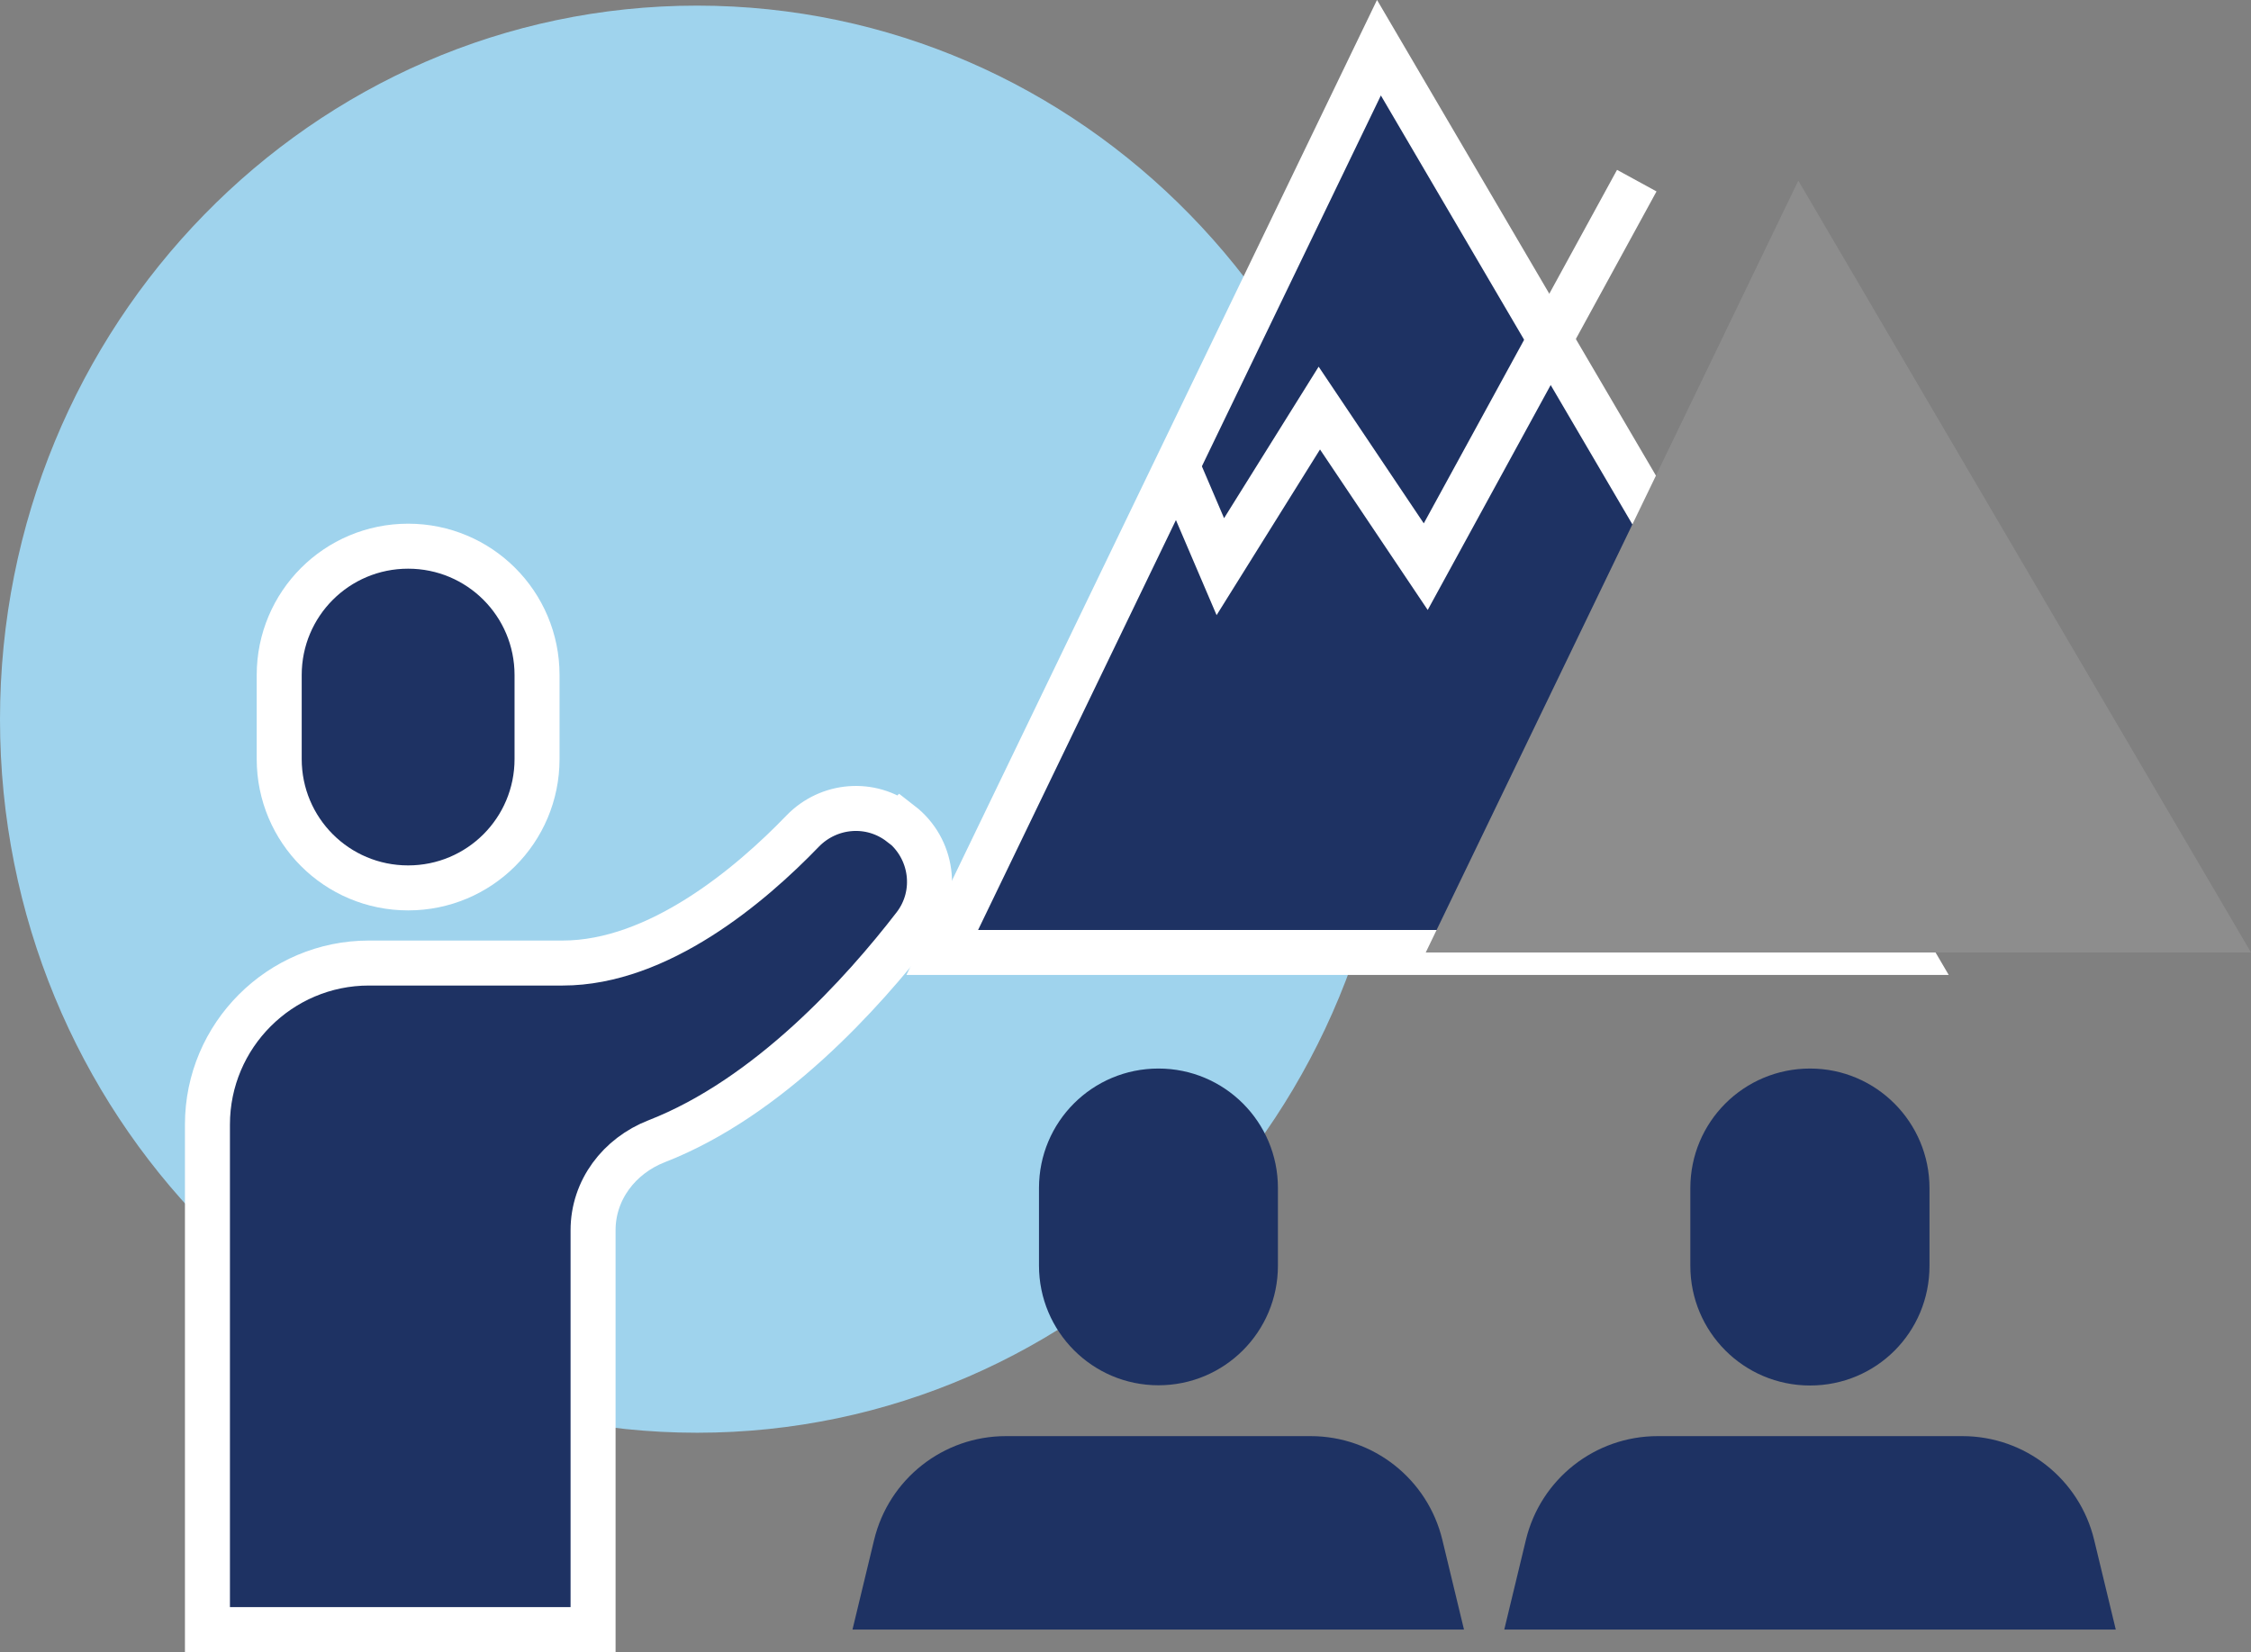 <?xml version="1.0" encoding="UTF-8"?> <svg xmlns="http://www.w3.org/2000/svg" id="Layer_2" data-name="Layer 2" viewBox="0 0 100.05 73.45"><rect x="0" y="0" width="100.05" height="73.45" fill="#808080" stroke="none"/><defs><style> .cls-1, .cls-2 { fill: #9fd3ed; } .cls-1, .cls-3, .cls-4, .cls-5 { fill-rule: evenodd; } .cls-3 { fill: #8d8d8d; } .cls-4 { fill: none; } .cls-4, .cls-5, .cls-6 { stroke: #fff; stroke-miterlimit: 10; stroke-width: 2px; } .cls-5, .cls-7, .cls-6 { fill: #1e3263; } </style></defs><g id="_Слой_1" data-name="Слой 1"><g><path class="cls-1" d="m0,31.98C0,14.46,13.87.25,30.98.25s30.98,14.2,30.98,31.72-13.87,31.72-30.98,31.72S0,49.5,0,31.98h0Z"></path><path class="cls-7" d="m51.49,61.58c2.93,0,5.31-2.37,5.31-5.32v-3.45c0-2.93-2.37-5.31-5.31-5.31s-5.31,2.37-5.31,5.31v3.45c0,2.93,2.37,5.32,5.31,5.32Z"></path><path class="cls-7" d="m58.26,63.84h-13.55c-2.79,0-5.21,1.91-5.86,4.62l-.96,3.98h27.18l-.96-3.98c-.65-2.71-3.07-4.62-5.86-4.62h.01Z"></path><path class="cls-7" d="m85.76,56.27v-3.45c0-2.93-2.37-5.32-5.31-5.32s-5.32,2.37-5.32,5.32v3.45c0,2.93,2.37,5.32,5.32,5.32s5.31-2.37,5.31-5.32Z"></path><path class="cls-7" d="m87.23,63.84h-13.55c-2.79,0-5.21,1.91-5.86,4.62l-.96,3.98h27.18l-.96-3.98c-.65-2.71-3.07-4.62-5.86-4.62h.01Z"></path><path class="cls-6" d="m18.14,39.47c3.17,0,5.73-2.56,5.73-5.73v-3.73c0-3.17-2.56-5.73-5.73-5.73s-5.73,2.56-5.73,5.73v3.73c0,3.17,2.56,5.73,5.73,5.73Z"></path><path class="cls-6" d="m40.03,36.62c-1.33-1.03-3.19-.87-4.35.32-2.31,2.4-6.41,5.87-10.67,5.87h-8.61c-3.96,0-7.18,3.22-7.18,7.18v22.45h17.14v-17.75c0-1.79,1.16-3.31,2.83-3.96,4.98-1.94,9.16-6.59,11.45-9.56,1.1-1.42.82-3.46-.6-4.56h0Z"></path><polygon class="cls-5" points="41.88 42.34 61.29 2.12 84.87 42.34 41.88 42.34"></polygon><polygon class="cls-3" points="63.37 42.34 79.93 8.03 100.05 42.34 63.37 42.34"></polygon><polyline class="cls-4" points="52.32 20.7 54.24 25.19 58.64 18.14 63.37 25.19 72.75 8.03"></polyline><path class="cls-2" d="m35.43,35.58c.5-1,1.72-1.57,2.81-1.33,1.11.25,2.05,1.24,3.19,1.14.69-.86.22-2.25-.71-2.85-.92-.61-2.11-.62-3.21-.53-1.1.1-2.22.28-3.3.02"></path></g></g></svg> 